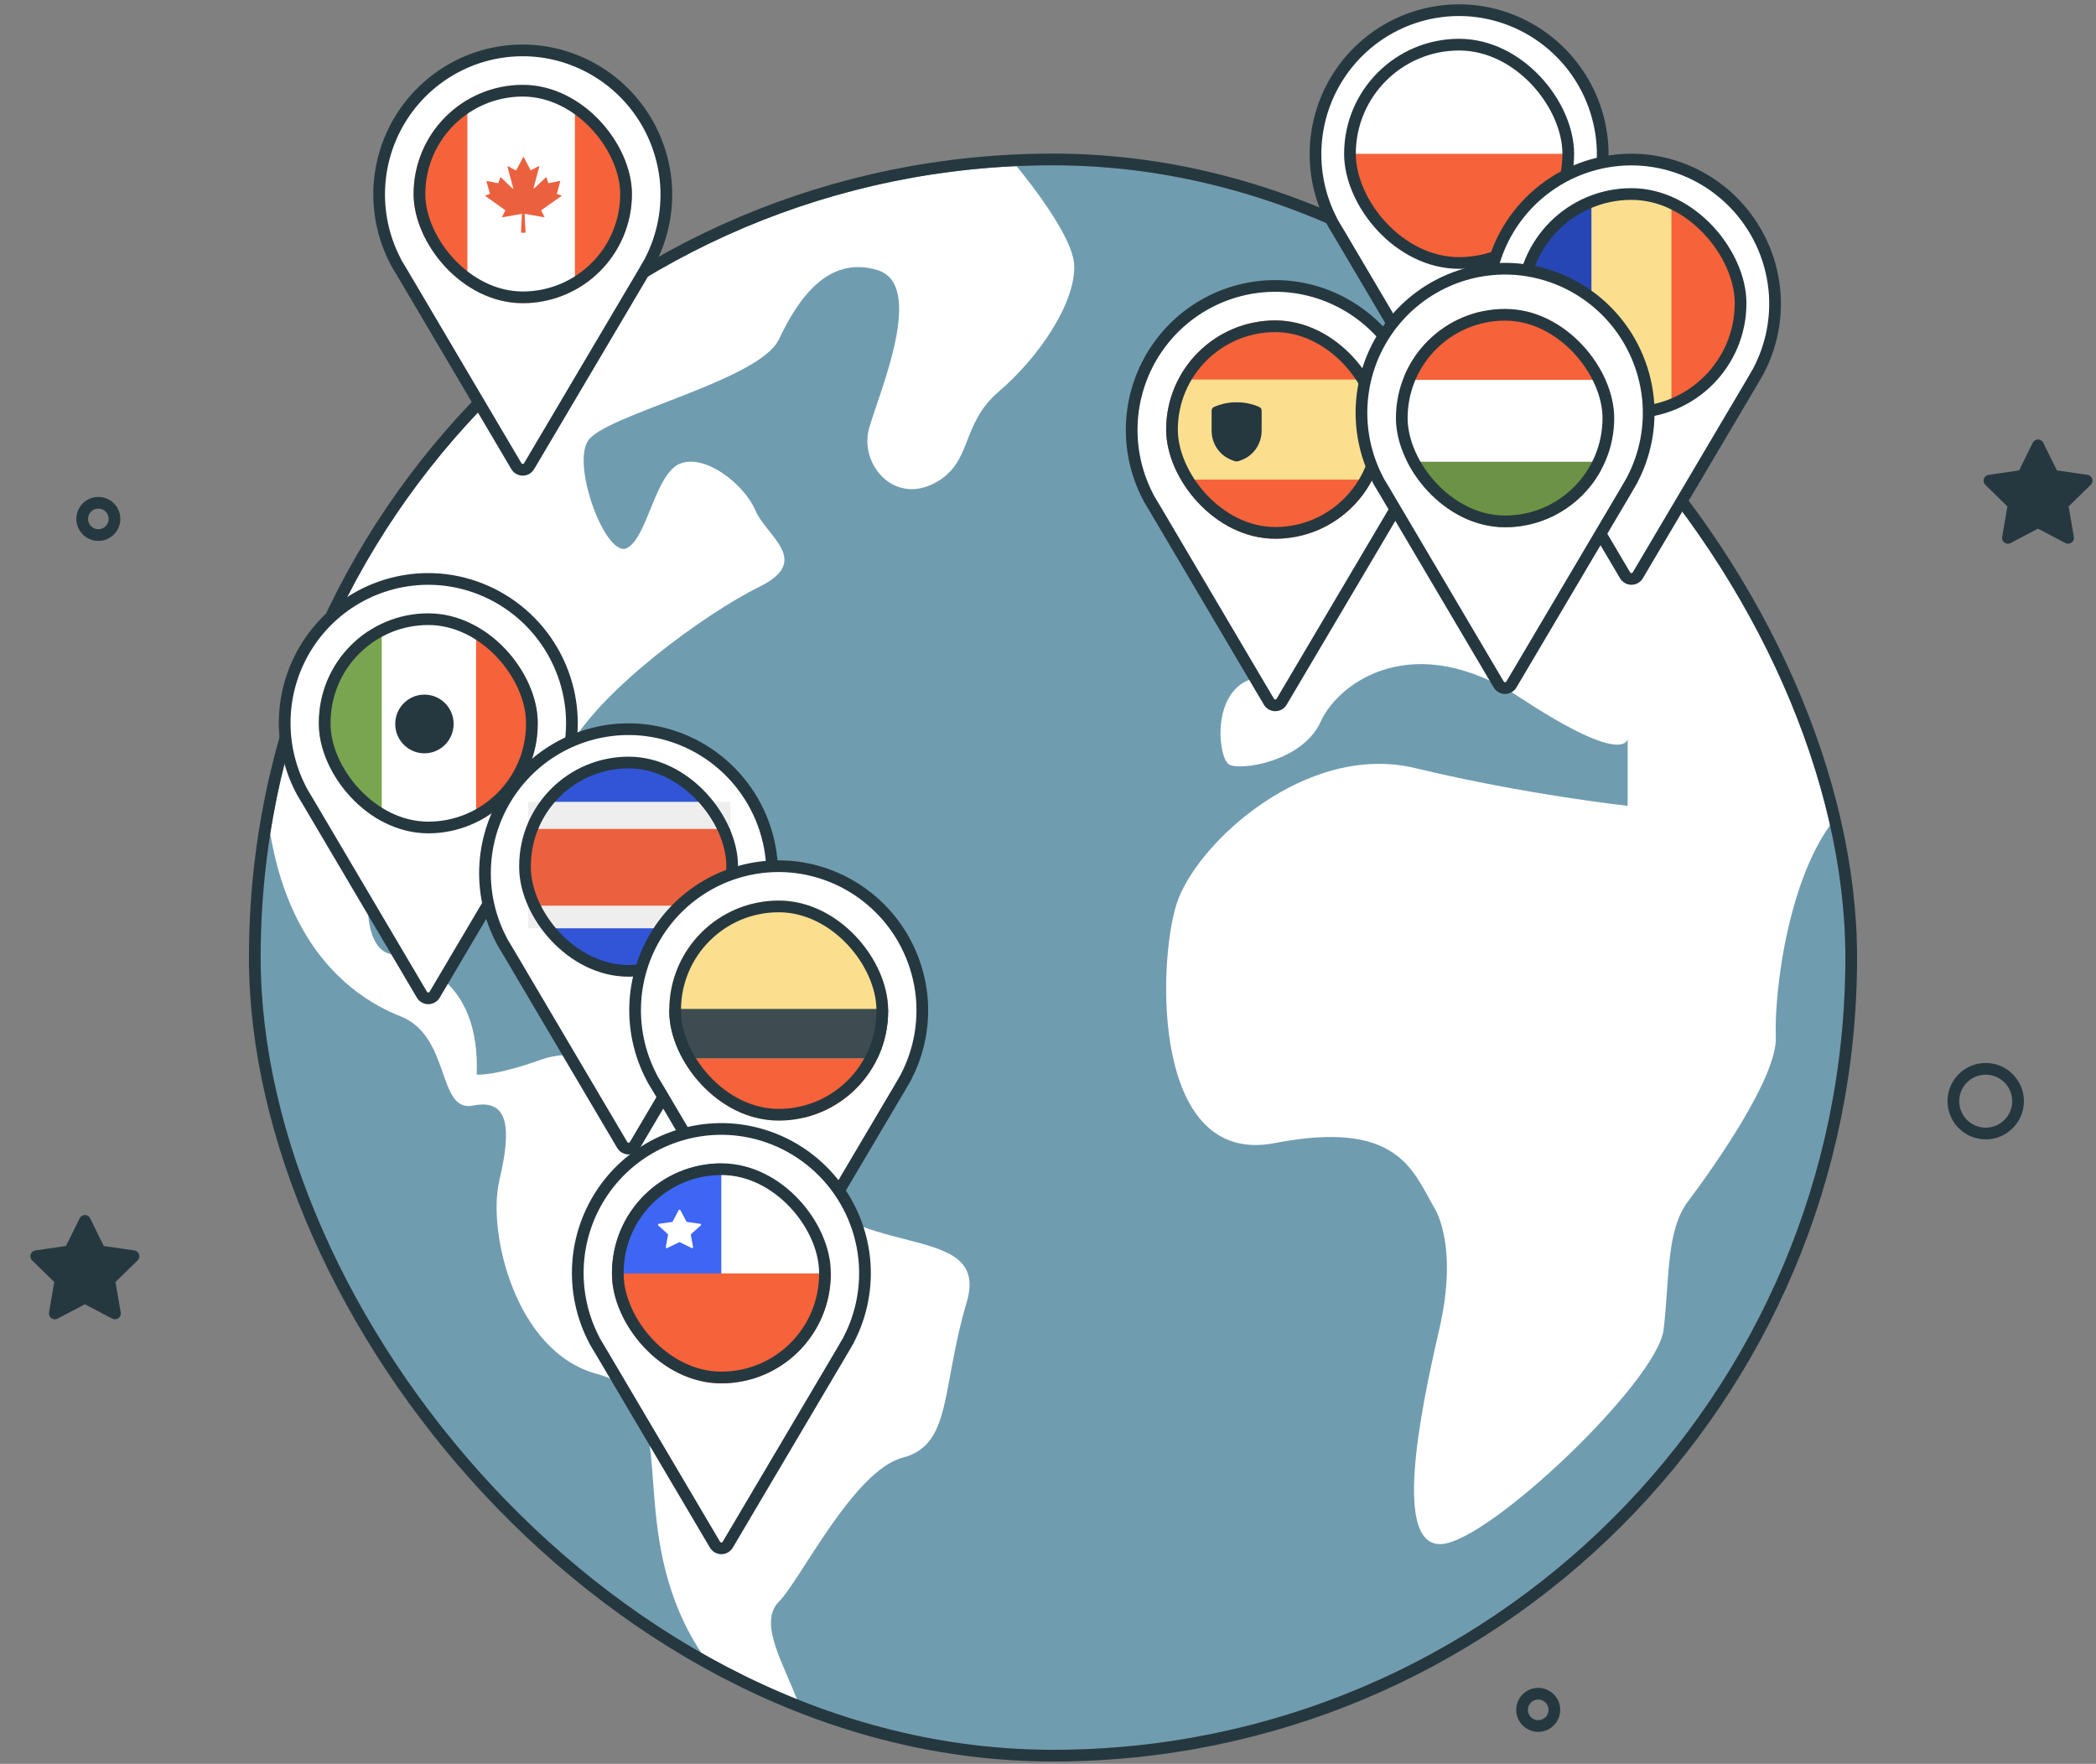 <svg width="448" height="377" viewBox="0 0 448 377" fill="none" xmlns="http://www.w3.org/2000/svg">
<rect x="0" y="0" width="448" height="377" fill="#808080" stroke="none"/>
<path d="M435.6 95.182L438.817 101.69L446 102.734L440.806 107.805L442.034 114.964L435.6 111.575L429.179 114.964L430.406 107.805L425.213 102.734L432.396 101.69L435.6 95.182Z" fill="#25383F" stroke="#25383F" stroke-width="2.5" stroke-miterlimit="10" stroke-linecap="round" stroke-linejoin="round"/>
<path d="M18.147 260.955L21.352 267.463L28.535 268.507L23.341 273.578L24.569 280.737L18.147 277.361L11.713 280.737L12.941 273.578L7.748 268.507L14.93 267.463L18.147 260.955Z" fill="#25383F" stroke="#25383F" stroke-width="2.5" stroke-miterlimit="10" stroke-linecap="round" stroke-linejoin="round"/>
<path d="M424.427 242.278C428.245 242.278 431.34 239.183 431.34 235.364C431.34 231.546 428.245 228.451 424.427 228.451C420.609 228.451 417.514 231.546 417.514 235.364C417.514 239.183 420.609 242.278 424.427 242.278Z" stroke="#25383F" stroke-width="2.5" stroke-miterlimit="10" stroke-linecap="round"/>
<path d="M21.021 114.362C22.926 114.362 24.471 112.817 24.471 110.912C24.471 109.006 22.926 107.461 21.021 107.461C19.115 107.461 17.57 109.006 17.57 110.912C17.57 112.817 19.115 114.362 21.021 114.362Z" stroke="#25383F" stroke-width="2.5" stroke-miterlimit="10" stroke-linecap="round"/>
<path d="M328.778 368.916C330.684 368.916 332.229 367.371 332.229 365.466C332.229 363.56 330.684 362.015 328.778 362.015C326.873 362.015 325.328 363.56 325.328 365.466C325.328 367.371 326.873 368.916 328.778 368.916Z" stroke="#25383F" stroke-width="2.5" stroke-miterlimit="10" stroke-linecap="round"/>
<g clip-path="url(#clip0_655_17142)">
<rect x="55.707" y="35.331" width="338.724" height="338.669" rx="169.334" fill="#709CB0"/>
<path d="M211.378 29.191C212.262 29.178 229.194 48.434 229.592 56.586C229.989 64.724 221.927 76.496 213.506 83.672C205.072 90.848 208.097 99.089 199.483 103.402C190.87 107.715 183.615 99.089 185.781 91.464C187.948 83.838 197.958 60.835 187.499 57.715C177.053 54.596 170.669 63.672 166.491 72.529C162.312 81.387 129.153 88.678 125.654 94.249C122.155 99.821 129.666 119.603 134.088 117.112C138.497 114.635 140.061 100.989 145.509 99.038C150.956 97.086 159.134 103.608 161.466 109.115C163.799 114.635 173.669 119.821 162.312 125.418C150.956 131.015 127.667 147.78 121.207 160.643C114.747 173.505 108.286 175.533 108.286 175.533C108.286 175.533 106.184 207.434 101.506 178.191C101.506 178.191 89.111 173.903 83.049 180.925C76.986 187.947 77.435 202.106 83.049 203.801C88.663 205.495 102.672 208.615 101.891 229.667C101.891 229.667 105.39 230.168 115.9 226.407C126.41 222.645 156.814 229.269 168.67 249.937C180.526 270.605 212.057 260.078 206.61 278.397C201.162 296.715 203.508 308.808 192.998 311.542C182.474 314.276 171.118 337.665 166.478 342.351C161.851 347.023 167.837 356.099 170.875 364.623C173.912 373.147 153.289 366.138 144.329 342.351C135.37 318.564 144.945 298.345 127.538 293.647C110.119 288.949 104.134 263.352 106.723 252.363C109.299 241.375 108.915 234.751 101.134 236.304C93.354 237.857 96.469 221.49 85.561 217.202C74.666 212.915 46.775 196.342 59.939 129.769C59.939 129.744 100.686 31.566 211.378 29.191Z" fill="white"/>
<path d="M311.158 54.978C311.158 54.978 312.715 76.797 306.073 77.181C299.431 77.566 279.066 58.39 274.393 69.537C269.72 80.683 268.909 100.244 274.393 102.732C279.877 105.221 288.566 111.955 290.947 115.841C290.947 115.841 266.592 126.552 268.15 133.029C269.707 139.507 277.392 142.623 268.072 144.971C258.765 147.305 260.323 161.928 262.666 163.377C265.009 164.839 278.422 162.8 282.271 154.27C286.12 145.74 302.237 134.222 325.048 149.204C347.858 164.185 347.897 157.823 347.897 157.823V172.24C347.897 172.24 325.974 169.842 302.546 164.185C279.117 158.516 255.496 180.424 251.454 193.289C247.411 206.142 246.24 249.393 272.436 244.327C298.568 239.26 301.928 250.035 306.446 257.962C306.446 257.962 311.917 265.606 307.618 284.192C303.318 302.765 297.847 330.433 308.004 330.035C318.174 329.65 354.282 295.223 355.582 284.192C356.882 273.161 356.097 263.028 360.796 256.794C365.481 250.561 379.95 230.435 379.564 221.611C379.178 212.773 382.113 185.016 394.136 172.792C394.149 172.766 379.577 96.652 311.158 54.978Z" fill="white"/>
</g>
<rect x="54.457" y="34.081" width="341.224" height="341.169" rx="170.584" stroke="#25383F" stroke-width="2.5"/>
<path d="M122.085 151.477C122.683 157.423 121.54 163.414 118.795 168.718C118.722 168.895 118.632 169.064 118.525 169.222L118.452 169.346L117.31 171.316L92.91 212.594C92.771 212.835 92.571 213.034 92.331 213.172C92.091 213.311 91.819 213.384 91.541 213.384C91.264 213.384 90.992 213.311 90.752 213.172C90.512 213.034 90.312 212.835 90.173 212.594L65.785 171.279L64.632 169.358L64.558 169.222C64.46 169.061 64.374 168.892 64.3 168.718C61.727 163.746 60.555 158.164 60.91 152.573C61.264 146.983 63.133 141.595 66.314 136.991C69.495 132.387 73.867 128.741 78.96 126.446C84.054 124.151 89.674 123.294 95.218 123.966C102.136 124.829 108.56 128.018 113.439 133.015C118.319 138.011 121.366 144.519 122.085 151.477Z" fill="white" stroke="#25383F" stroke-width="2.5" stroke-linecap="round" stroke-linejoin="round"/>
<g clip-path="url(#clip1_655_17142)">
<rect x="68.156" y="131.091" width="46.775" height="47.025" rx="23.387" fill="white"/>
<rect x="67.196" y="134.952" width="14.401" height="40.537" fill="#7AA550"/>
<rect x="101.758" y="134.952" width="14.401" height="40.537" fill="#F6623A"/>
<path d="M96.207 154.738C96.207 157.792 93.746 160.262 90.717 160.262C87.689 160.262 85.227 157.792 85.227 154.738C85.227 151.684 87.689 149.215 90.717 149.215C93.746 149.215 96.207 151.684 96.207 154.738Z" fill="#25383F" stroke="#25383F" stroke-width="1.5"/>
</g>
<rect x="69.406" y="132.341" width="44.275" height="44.525" rx="22.137" stroke="#25383F" stroke-width="2.5"/>
<path d="M164.897 183.589C165.495 189.535 164.352 195.526 161.607 200.83C161.534 201.007 161.444 201.176 161.337 201.334L161.264 201.458L160.122 203.428L135.722 244.706C135.583 244.947 135.383 245.146 135.143 245.284C134.903 245.423 134.631 245.496 134.354 245.496C134.077 245.496 133.804 245.423 133.564 245.284C133.324 245.146 133.124 244.947 132.985 244.706L108.597 203.391L107.444 201.47L107.37 201.334C107.272 201.173 107.186 201.004 107.112 200.83C104.539 195.858 103.367 190.276 103.722 184.685C104.077 179.095 105.945 173.707 109.126 169.103C112.307 164.499 116.679 160.853 121.773 158.558C126.866 156.263 132.487 155.406 138.03 156.078C144.948 156.941 151.372 160.13 156.251 165.127C161.131 170.123 164.178 176.631 164.897 183.589Z" fill="white" stroke="#25383F" stroke-width="2.5" stroke-linecap="round" stroke-linejoin="round"/>
<rect x="112.218" y="162.983" width="44.275" height="44.525" rx="22.137" fill="#3155D6"/>
<path d="M112.888 171.385H156.09V198.41H112.888V171.385Z" fill="#EEEEEE"/>
<path d="M112.888 177.176H156.09V193.584H112.888V177.176Z" fill="#EB613E"/>
<rect x="112.218" y="162.983" width="44.275" height="44.525" rx="22.137" stroke="#25383F" stroke-width="2.5"/>
<path d="M196.983 212.875C197.581 218.82 196.438 224.812 193.693 230.115C193.62 230.292 193.53 230.461 193.423 230.62L193.35 230.743L192.208 232.713L167.808 273.992C167.669 274.232 167.469 274.431 167.229 274.57C166.989 274.709 166.717 274.782 166.44 274.782C166.163 274.782 165.89 274.709 165.65 274.57C165.41 274.431 165.21 274.232 165.071 273.992L140.683 232.677L139.53 230.755L139.456 230.62C139.358 230.458 139.272 230.289 139.198 230.115C136.625 225.143 135.453 219.562 135.808 213.971C136.163 208.38 138.031 202.993 141.212 198.389C144.393 193.785 148.765 190.139 153.859 187.844C158.952 185.548 164.573 184.691 170.116 185.364C177.034 186.226 183.458 189.416 188.337 194.412C193.217 199.409 196.264 205.917 196.983 212.875Z" fill="white" stroke="#25383F" stroke-width="2.5" stroke-linecap="round" stroke-linejoin="round"/>
<g clip-path="url(#clip2_655_17142)">
<rect x="143.054" y="192.489" width="46.775" height="47.025" rx="23.387" fill="#FBDF8F"/>
<path d="M196.219 195.162H125.776V216.541H196.219V195.162Z" fill="#FBDF8F"/>
<path d="M190.097 215.653H143.054V226.27H190.097V215.653Z" fill="#3E4B51"/>
<path d="M190.097 226.27H143.054V238.817H190.097V226.27Z" fill="#F6623A"/>
</g>
<rect x="144.304" y="193.739" width="44.275" height="44.525" rx="22.137" stroke="#25383F" stroke-width="2.5"/>
<path d="M184.727 269.037C185.326 274.982 184.183 280.974 181.438 286.277C181.365 286.454 181.275 286.623 181.168 286.782L181.094 286.905L179.953 288.875L155.553 330.154C155.414 330.394 155.214 330.593 154.974 330.732C154.734 330.871 154.461 330.944 154.184 330.944C153.907 330.944 153.635 330.871 153.395 330.732C153.155 330.593 152.955 330.394 152.816 330.154L128.428 288.839L127.274 286.917L127.201 286.782C127.103 286.62 127.017 286.451 126.943 286.277C124.37 281.305 123.198 275.724 123.552 270.133C123.907 264.542 125.776 259.155 128.957 254.551C132.137 249.947 136.51 246.301 141.603 244.006C146.696 241.71 152.317 240.853 157.86 241.526C164.779 242.388 171.202 245.578 176.082 250.574C180.961 255.571 184.009 262.079 184.727 269.037Z" fill="white" stroke="#25383F" stroke-width="2.5" stroke-linecap="round" stroke-linejoin="round"/>
<g clip-path="url(#clip3_655_17142)">
<path d="M154.174 248.676V272.201H130.799C130.797 269.113 131.401 266.056 132.574 263.202C133.748 260.349 135.469 257.756 137.64 255.572C139.81 253.387 142.388 251.654 145.225 250.471C148.061 249.288 151.102 248.678 154.174 248.676Z" fill="#3E66F4"/>
<path d="M145.464 258.716L146.704 261.082C146.723 261.111 146.748 261.136 146.779 261.154C146.809 261.172 146.844 261.183 146.879 261.186L149.656 261.576C149.698 261.576 149.74 261.589 149.774 261.613C149.809 261.636 149.834 261.67 149.848 261.709C149.861 261.748 149.862 261.79 149.849 261.829C149.836 261.868 149.811 261.902 149.777 261.927L147.728 263.759C147.703 263.782 147.683 263.811 147.671 263.842C147.66 263.874 147.656 263.908 147.661 263.941L148.133 266.541C148.143 266.579 148.14 266.62 148.126 266.656C148.111 266.693 148.086 266.725 148.052 266.748C148.018 266.77 147.978 266.782 147.938 266.783C147.897 266.783 147.857 266.771 147.823 266.749L145.329 265.527C145.297 265.514 145.263 265.507 145.228 265.507C145.193 265.507 145.159 265.514 145.127 265.527L142.633 266.749C142.598 266.769 142.558 266.779 142.517 266.778C142.477 266.777 142.437 266.765 142.403 266.743C142.37 266.721 142.343 266.691 142.326 266.655C142.31 266.619 142.304 266.58 142.309 266.541L142.781 263.941C142.786 263.908 142.783 263.874 142.771 263.842C142.759 263.811 142.74 263.782 142.714 263.759L140.705 261.927C140.678 261.899 140.658 261.865 140.649 261.828C140.64 261.791 140.642 261.752 140.655 261.715C140.667 261.679 140.69 261.647 140.72 261.622C140.751 261.598 140.787 261.582 140.827 261.576L143.617 261.186C143.651 261.183 143.683 261.172 143.712 261.154C143.74 261.136 143.763 261.111 143.779 261.082L145.019 258.716C145.031 258.668 145.06 258.626 145.1 258.595C145.14 258.565 145.19 258.548 145.241 258.548C145.293 258.548 145.342 258.565 145.383 258.595C145.423 258.626 145.451 258.668 145.464 258.716Z" fill="white"/>
<path d="M177.574 272.176C177.574 278.412 175.11 284.392 170.724 288.801C166.338 293.211 160.389 295.688 154.186 295.688C147.984 295.688 142.035 293.211 137.649 288.801C133.263 284.392 130.799 278.412 130.799 272.176H177.574Z" fill="#F6623A"/>
</g>
<rect x="132.049" y="249.901" width="44.275" height="44.525" rx="22.137" stroke="#25383F" stroke-width="2.5"/>
<path d="M142.274 38.506C142.873 44.451 141.73 50.443 138.985 55.746C138.912 55.923 138.822 56.092 138.715 56.251L138.641 56.374L137.5 58.344L113.1 99.623C112.96 99.863 112.761 100.062 112.521 100.201C112.28 100.34 112.008 100.412 111.731 100.412C111.454 100.412 111.182 100.34 110.942 100.201C110.702 100.062 110.502 99.863 110.363 99.623L85.975 58.307L84.821 56.386L84.748 56.251C84.65 56.089 84.564 55.92 84.49 55.746C81.917 50.774 80.745 45.193 81.099 39.602C81.454 34.011 83.323 28.624 86.504 24.02C89.684 19.416 94.057 15.77 99.15 13.475C104.243 11.179 109.864 10.322 115.407 10.995C122.326 11.857 128.749 15.047 133.629 20.043C138.508 25.04 141.556 31.548 142.274 38.506Z" fill="white" stroke="#25383F" stroke-width="2.5" stroke-linecap="round" stroke-linejoin="round"/>
<g clip-path="url(#clip4_655_17142)">
<rect x="88.404" y="18.14" width="46.658" height="46.662" rx="23.329" fill="#F6623A"/>
<path d="M99.896 18.567C99.896 17.802 100.516 17.182 101.281 17.182H121.495C122.26 17.182 122.88 17.802 122.88 18.567V63.684C122.88 64.449 122.26 65.069 121.495 65.069H101.281C100.516 65.069 99.896 64.449 99.896 63.684V18.567Z" fill="white"/>
<path d="M116.257 46.431L112.257 45.722C112.242 45.719 112.226 45.72 112.211 45.723C112.196 45.727 112.182 45.734 112.17 45.743C112.159 45.752 112.149 45.763 112.143 45.776C112.136 45.789 112.133 45.803 112.133 45.817L112.333 49.658C112.333 49.71 112.333 49.744 112.238 49.744H111.457C111.444 49.746 111.431 49.745 111.419 49.741C111.407 49.737 111.396 49.73 111.386 49.722C111.377 49.714 111.37 49.704 111.366 49.693C111.362 49.681 111.36 49.67 111.362 49.658L111.562 45.817C111.562 45.804 111.559 45.791 111.553 45.778C111.547 45.766 111.539 45.755 111.528 45.746C111.517 45.737 111.504 45.731 111.491 45.726C111.477 45.722 111.462 45.721 111.448 45.722L107.438 46.431C107.421 46.434 107.403 46.433 107.387 46.427C107.37 46.422 107.356 46.412 107.345 46.4C107.334 46.387 107.327 46.372 107.325 46.356C107.323 46.34 107.326 46.325 107.333 46.31L107.99 45.03C108.003 45.015 108.009 44.996 108.009 44.978C108.009 44.959 108.003 44.941 107.99 44.926L103.771 41.915C103.757 41.907 103.746 41.895 103.739 41.881C103.731 41.868 103.727 41.853 103.727 41.837C103.727 41.822 103.731 41.807 103.739 41.794C103.746 41.78 103.757 41.769 103.771 41.76L104.638 41.492C104.662 41.485 104.682 41.471 104.694 41.452C104.707 41.432 104.71 41.41 104.705 41.388L103.99 38.792C103.987 38.778 103.987 38.763 103.992 38.749C103.996 38.735 104.004 38.722 104.016 38.712C104.027 38.701 104.041 38.694 104.057 38.69C104.072 38.686 104.089 38.685 104.105 38.689L106.428 39.147C106.452 39.151 106.477 39.146 106.497 39.135C106.518 39.124 106.534 39.107 106.543 39.087L106.924 37.936C106.934 37.925 106.946 37.916 106.96 37.91C106.974 37.904 106.989 37.901 107.005 37.901C107.02 37.901 107.035 37.904 107.049 37.91C107.063 37.916 107.076 37.925 107.086 37.936L109.524 40.263C109.529 40.273 109.537 40.282 109.547 40.29C109.556 40.297 109.567 40.303 109.579 40.307C109.591 40.31 109.604 40.312 109.616 40.311C109.629 40.31 109.641 40.307 109.652 40.302C109.664 40.297 109.674 40.29 109.682 40.281C109.69 40.273 109.696 40.263 109.7 40.252C109.704 40.241 109.706 40.229 109.705 40.218C109.704 40.207 109.701 40.195 109.695 40.185L108.467 35.635C108.462 35.618 108.463 35.6 108.469 35.584C108.475 35.568 108.487 35.553 108.502 35.543C108.518 35.533 108.536 35.527 108.555 35.526C108.574 35.526 108.593 35.531 108.609 35.54L110.219 36.405C110.231 36.411 110.244 36.414 110.257 36.415C110.27 36.416 110.284 36.414 110.296 36.41C110.309 36.406 110.32 36.4 110.33 36.391C110.34 36.383 110.347 36.373 110.352 36.361L111.886 33.464L113.391 36.336C113.396 36.347 113.403 36.357 113.413 36.365C113.423 36.374 113.434 36.38 113.447 36.384C113.459 36.388 113.473 36.39 113.486 36.389C113.499 36.388 113.512 36.385 113.524 36.379L115.124 35.514C115.2 35.514 115.295 35.514 115.267 35.609L114.048 40.159C114.043 40.178 114.046 40.197 114.055 40.214C114.063 40.231 114.078 40.245 114.096 40.254C114.115 40.263 114.136 40.266 114.156 40.263C114.176 40.26 114.195 40.251 114.21 40.237L116.648 37.936C116.656 37.923 116.668 37.913 116.682 37.906C116.697 37.899 116.713 37.895 116.729 37.895C116.745 37.895 116.761 37.899 116.775 37.906C116.789 37.913 116.801 37.923 116.81 37.936L117.191 39.087C117.199 39.107 117.215 39.124 117.236 39.135C117.257 39.146 117.281 39.151 117.305 39.147L119.629 38.689C119.645 38.685 119.661 38.686 119.677 38.69C119.692 38.694 119.706 38.701 119.718 38.712C119.729 38.722 119.737 38.735 119.742 38.749C119.746 38.763 119.747 38.778 119.743 38.792L119.029 41.388C119.023 41.41 119.027 41.432 119.039 41.452C119.051 41.471 119.072 41.485 119.095 41.492L119.962 41.76C119.976 41.769 119.987 41.78 119.995 41.794C120.003 41.807 120.007 41.822 120.007 41.837C120.007 41.853 120.003 41.868 119.995 41.881C119.987 41.895 119.976 41.907 119.962 41.915L115.695 44.926C115.684 44.941 115.678 44.959 115.678 44.978C115.678 44.996 115.684 45.014 115.695 45.03L116.353 46.31C116.359 46.324 116.362 46.339 116.36 46.354C116.358 46.369 116.353 46.383 116.343 46.395C116.333 46.407 116.32 46.417 116.305 46.423C116.29 46.43 116.274 46.432 116.257 46.431Z" fill="#EB613E"/>
</g>
<rect x="89.654" y="19.39" width="44.158" height="44.162" rx="22.079" stroke="#25383F" stroke-width="2.5"/>
<path d="M303.121 88.852C303.72 94.797 302.577 100.789 299.832 106.092C299.759 106.269 299.668 106.438 299.562 106.597L299.488 106.72L298.347 108.69L273.947 149.969C273.807 150.209 273.608 150.408 273.367 150.547C273.127 150.686 272.855 150.758 272.578 150.758C272.301 150.758 272.029 150.686 271.789 150.547C271.549 150.408 271.349 150.209 271.21 149.969L246.822 108.653L245.668 106.732L245.594 106.597C245.496 106.435 245.41 106.266 245.337 106.092C242.764 101.12 241.591 95.539 241.946 89.948C242.301 84.357 244.17 78.97 247.35 74.366C250.531 69.762 254.904 66.116 259.997 63.821C265.09 61.525 270.711 60.668 276.254 61.341C283.173 62.203 289.596 65.393 294.476 70.389C299.355 75.385 302.403 81.894 303.121 88.852Z" fill="white" stroke="#25383F" stroke-width="2.5" stroke-linecap="round" stroke-linejoin="round"/>
<g clip-path="url(#clip5_655_17142)">
<rect x="249.251" y="68.486" width="46.658" height="46.662" rx="23.329" fill="#F6623A"/>
<path d="M250.223 91.817C250.223 95.76 251.52 99.436 253.732 102.51H292.401C294.613 99.436 295.909 95.76 295.909 91.817C295.909 87.874 294.613 84.198 292.401 81.123H253.732C251.52 84.198 250.223 87.874 250.223 91.817Z" fill="#FBDF8F"/>
<path d="M258.972 87.767V92.043C258.972 93.395 259.372 94.715 260.119 95.829C260.866 96.943 261.925 97.799 263.157 98.285L263.727 98.509C264.107 98.659 264.528 98.659 264.908 98.509L265.479 98.285C266.711 97.799 267.77 96.943 268.517 95.829C269.264 94.715 269.664 93.395 269.664 92.043V87.767C269.665 87.606 269.621 87.448 269.536 87.312C269.452 87.177 269.331 87.069 269.188 87.002C267.653 86.315 265.993 85.969 264.318 85.985C262.643 85.969 260.983 86.315 259.448 87.002C259.305 87.069 259.184 87.177 259.099 87.312C259.015 87.448 258.971 87.606 258.972 87.767Z" fill="#25383F"/>
</g>
<rect x="250.501" y="69.736" width="44.158" height="44.162" rx="22.079" stroke="#25383F" stroke-width="2.5"/>
<path d="M342.412 29.91C343.011 35.855 341.867 41.847 339.123 47.15C339.05 47.327 338.959 47.496 338.853 47.655L338.779 47.778L337.638 49.749L313.237 91.027C313.098 91.267 312.898 91.467 312.658 91.605C312.418 91.744 312.146 91.817 311.869 91.817C311.592 91.817 311.32 91.744 311.08 91.605C310.839 91.467 310.64 91.267 310.5 91.027L286.113 49.712L284.959 47.791L284.885 47.655C284.787 47.493 284.701 47.325 284.628 47.15C282.055 42.179 280.882 36.597 281.237 31.006C281.592 25.416 283.46 20.028 286.641 15.424C289.822 10.82 294.195 7.174 299.288 4.879C304.381 2.584 310.002 1.726 315.545 2.399C322.464 3.262 328.887 6.451 333.766 11.447C338.646 16.444 341.694 22.952 342.412 29.91Z" fill="white" stroke="#25383F" stroke-width="2.5" stroke-linecap="round" stroke-linejoin="round"/>
<g clip-path="url(#clip6_655_17142)">
<rect x="287.57" y="9.544" width="48.602" height="23.331" fill="white"/>
<rect x="287.57" y="32.875" width="48.602" height="24.303" fill="#F6623A"/>
</g>
<rect x="288.542" y="9.544" width="46.658" height="46.662" rx="23.329" stroke="#25383F" stroke-width="2.5"/>
<path d="M379.247 61.837C379.846 67.782 378.703 73.774 375.958 79.077C375.885 79.254 375.794 79.423 375.688 79.582L375.614 79.705L374.473 81.675L350.073 122.954C349.933 123.194 349.734 123.394 349.493 123.532C349.253 123.671 348.981 123.744 348.704 123.744C348.427 123.744 348.155 123.671 347.915 123.532C347.675 123.394 347.475 123.194 347.336 122.954L322.948 81.639L321.794 79.718L321.72 79.582C321.622 79.42 321.536 79.251 321.463 79.077C318.89 74.106 317.717 68.524 318.072 62.933C318.427 57.342 320.296 51.955 323.476 47.351C326.657 42.747 331.03 39.101 336.123 36.806C341.216 34.511 346.837 33.653 352.38 34.326C359.299 35.188 365.722 38.378 370.602 43.374C375.481 48.371 378.529 54.879 379.247 61.837Z" fill="white" stroke="#25383F" stroke-width="2.5" stroke-linecap="round" stroke-linejoin="round"/>
<g clip-path="url(#clip7_655_17142)">
<rect x="325.377" y="41.471" width="46.658" height="46.662" rx="23.329" fill="#FBDF8F"/>
<rect x="357.26" y="89.883" width="48.606" height="24.301" transform="rotate(-90 357.26 89.883)" fill="#F6623A"/>
<rect x="340.152" y="41.277" width="48.606" height="24.301" transform="rotate(90 340.152 41.277)" fill="#2746B5"/>
</g>
<rect x="325.377" y="41.471" width="46.658" height="46.662" rx="23.329" stroke="#25383F" stroke-width="2.5"/>
<path d="M352.235 85.168C352.833 91.113 351.69 97.105 348.945 102.408C348.872 102.585 348.782 102.754 348.675 102.913L348.602 103.036L347.46 105.007L323.06 146.285C322.921 146.525 322.721 146.725 322.481 146.863C322.241 147.002 321.969 147.075 321.692 147.075C321.415 147.075 321.142 147.002 320.902 146.863C320.662 146.725 320.462 146.525 320.323 146.285L295.935 104.97L294.782 103.049L294.708 102.913C294.61 102.751 294.524 102.583 294.45 102.408C291.877 97.437 290.705 91.855 291.06 86.264C291.415 80.673 293.283 75.286 296.464 70.682C299.645 66.078 304.017 62.432 309.111 60.137C314.204 57.842 319.825 56.984 325.368 57.657C332.286 58.519 338.71 61.709 343.589 66.705C348.469 71.702 351.516 78.21 352.235 85.168Z" fill="white" stroke="#25383F" stroke-width="2.5" stroke-linecap="round" stroke-linejoin="round"/>
<g clip-path="url(#clip8_655_17142)">
<rect x="298.365" y="66.03" width="46.658" height="46.662" rx="23.329" fill="white"/>
<rect x="300.114" y="113.275" width="14.582" height="41.992" transform="rotate(-90 300.114 113.275)" fill="#6C9345"/>
<rect x="300.114" y="81.195" width="14.582" height="43.742" transform="rotate(-90 300.114 81.195)" fill="#F6623A"/>
</g>
<rect x="299.615" y="67.28" width="44.158" height="44.162" rx="22.079" stroke="#25383F" stroke-width="2.5"/>
<defs>
<clipPath id="clip0_655_17142">
<rect x="55.707" y="35.331" width="338.724" height="338.669" rx="169.334" fill="white"/>
</clipPath>
<clipPath id="clip1_655_17142">
<rect x="68.156" y="131.091" width="46.775" height="47.025" rx="23.387" fill="white"/>
</clipPath>
<clipPath id="clip2_655_17142">
<rect x="143.054" y="192.489" width="46.775" height="47.025" rx="23.387" fill="white"/>
</clipPath>
<clipPath id="clip3_655_17142">
<rect x="130.799" y="248.651" width="46.775" height="47.025" rx="23.387" fill="white"/>
</clipPath>
<clipPath id="clip4_655_17142">
<rect x="88.404" y="18.14" width="46.658" height="46.662" rx="23.329" fill="white"/>
</clipPath>
<clipPath id="clip5_655_17142">
<rect x="249.251" y="68.486" width="46.658" height="46.662" rx="23.329" fill="white"/>
</clipPath>
<clipPath id="clip6_655_17142">
<rect x="288.542" y="9.544" width="46.658" height="46.662" rx="23.329" fill="white"/>
</clipPath>
<clipPath id="clip7_655_17142">
<rect x="325.377" y="41.471" width="46.658" height="46.662" rx="23.329" fill="white"/>
</clipPath>
<clipPath id="clip8_655_17142">
<rect x="298.365" y="66.03" width="46.658" height="46.662" rx="23.329" fill="white"/>
</clipPath>
</defs>
</svg>
